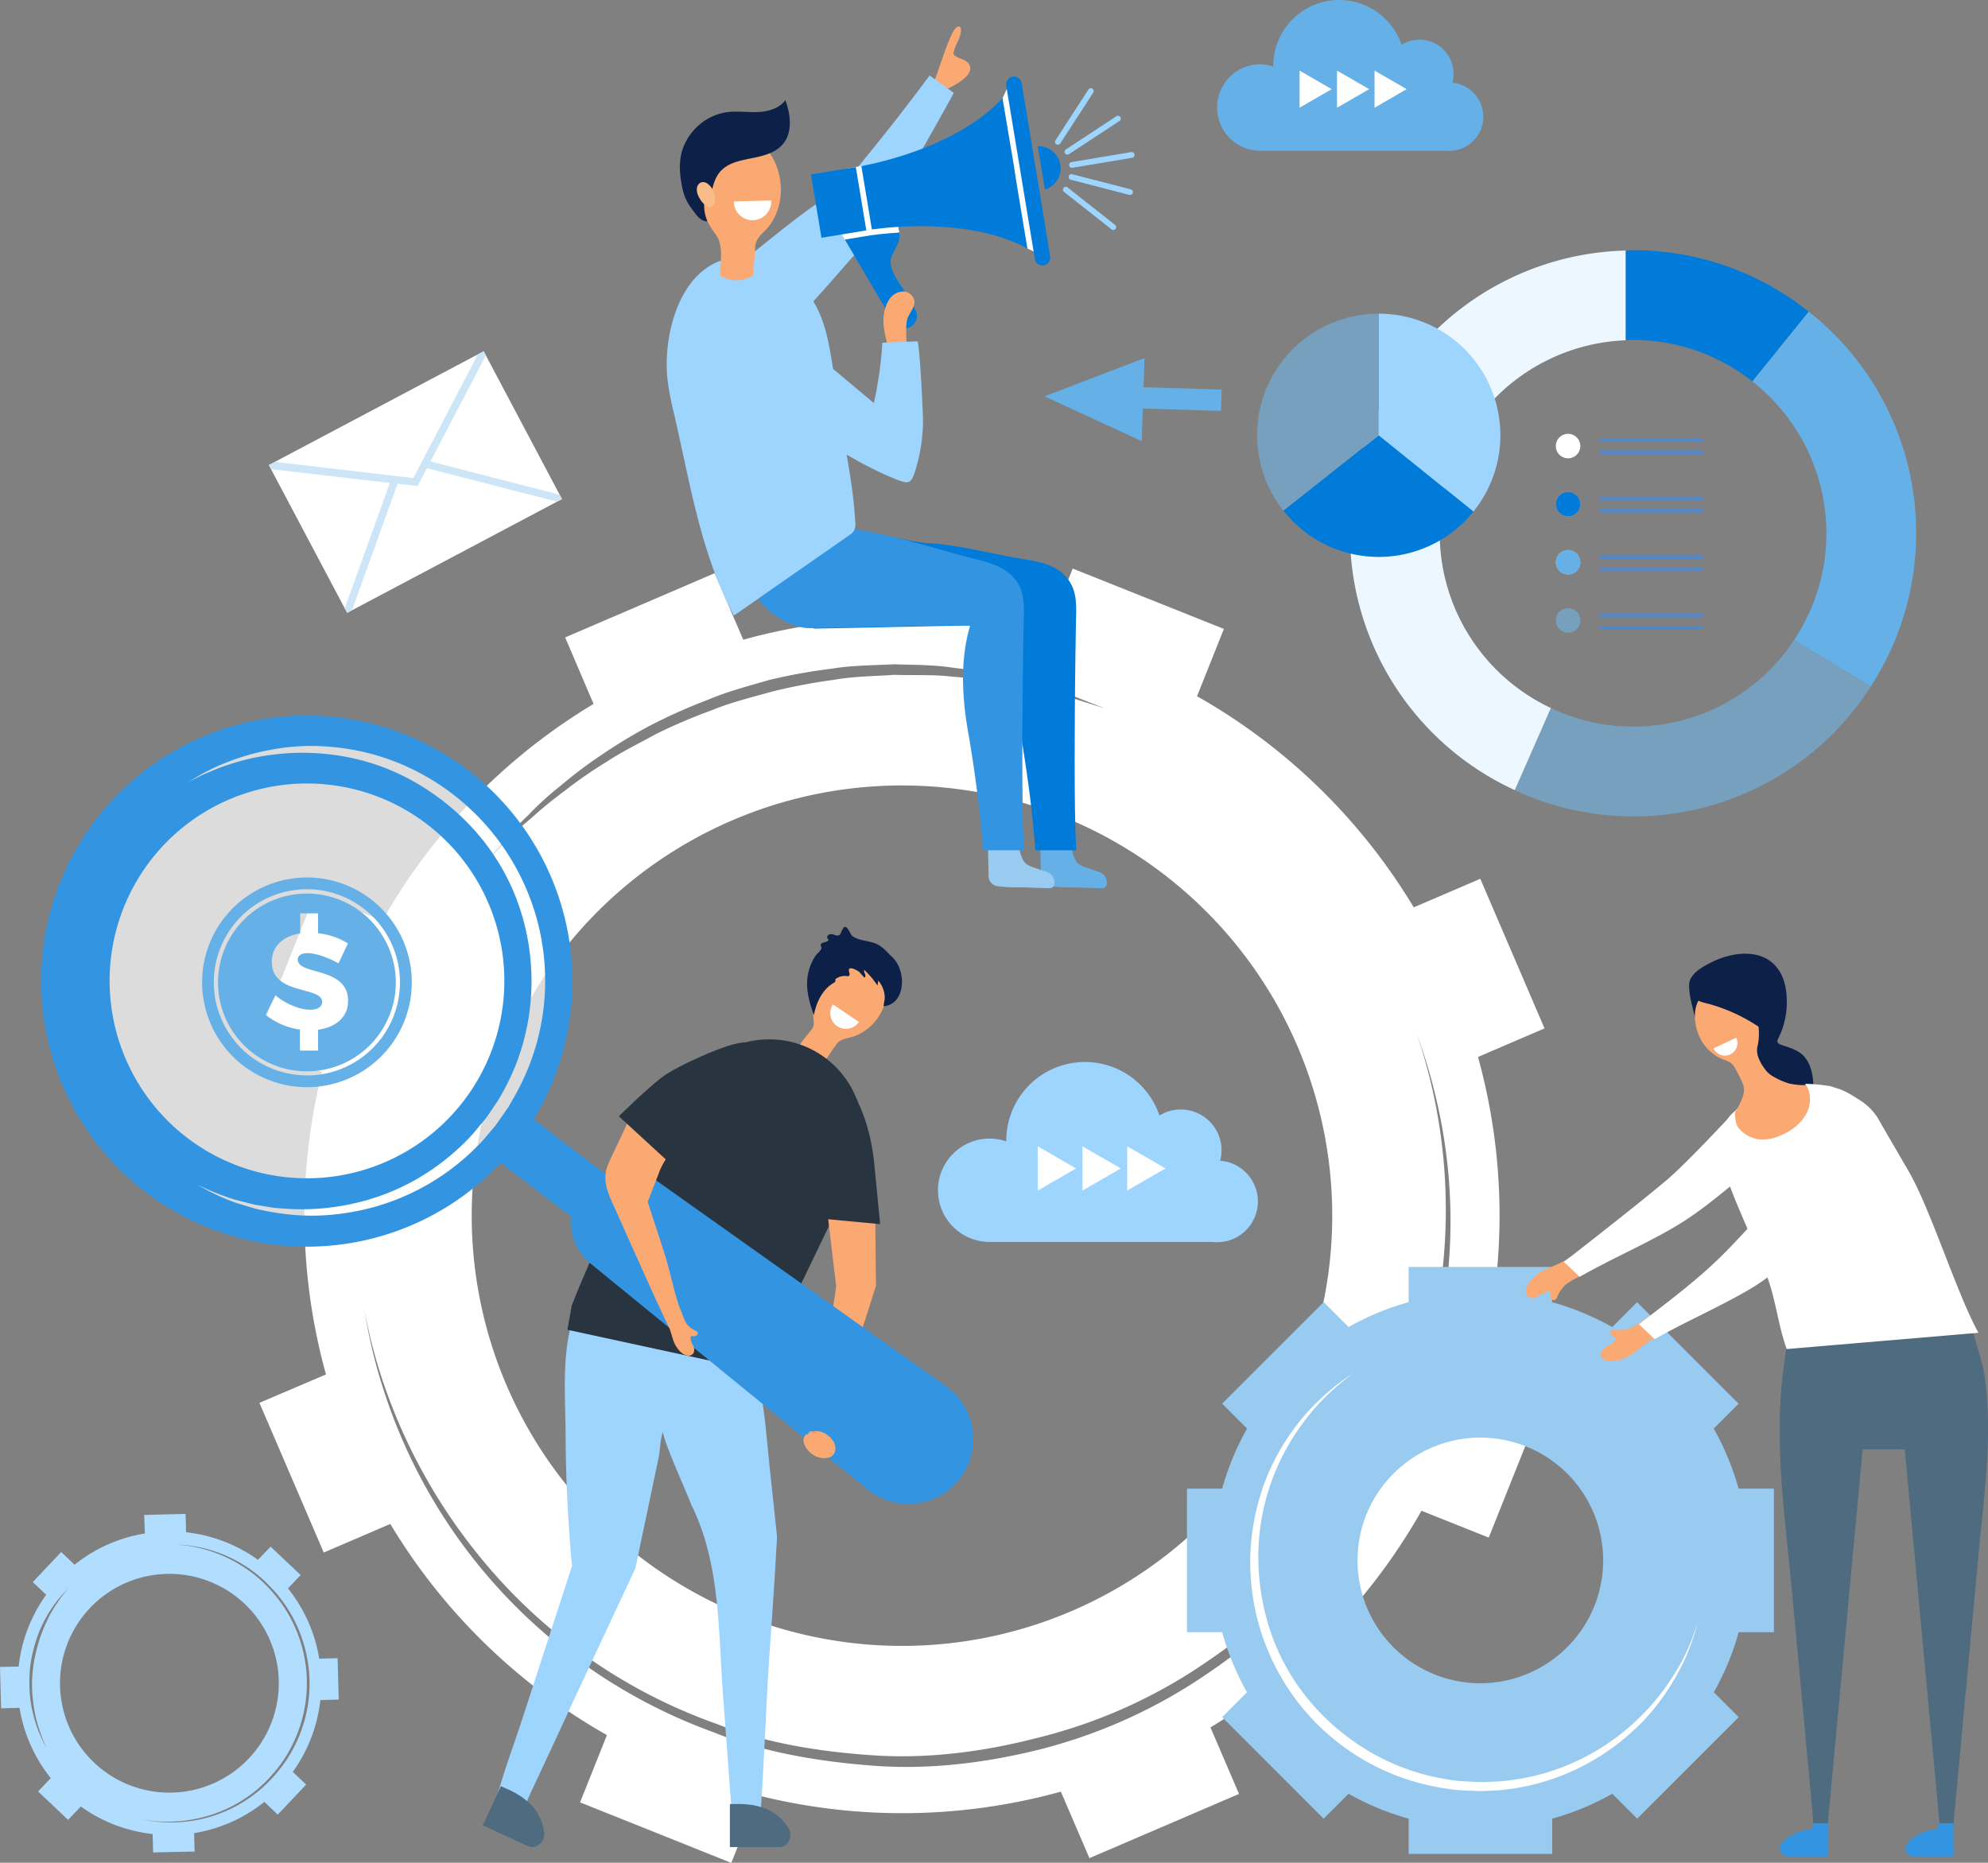 <?xml version="1.0" encoding="UTF-8"?>
<svg xmlns="http://www.w3.org/2000/svg" viewBox="0 0 700 655.95">
  <rect x="0" y="0" width="700" height="655.95" fill="#808080" stroke="none"/>
  <defs>
    <style>.cls-1,.cls-11{fill:#fff;}.cls-2{fill:#b1ddff;}.cls-3{fill:#99caf0;}.cls-4{fill:#0d2048;}.cls-5{fill:#faa973;}.cls-6{fill:#4f6b80;}.cls-7{fill:#3395e1;}.cls-8{fill:#9ed5ff;}.cls-9{fill:#283540;}.cls-10{fill:#ffc4aa;}.cls-11{opacity:0.72;}.cls-12{fill:#66b0e8;}.cls-13{fill:#007bd9;}.cls-14{fill:#f9bc89;}.cls-15{fill:#77a0bf;}.cls-16{fill:#ecf7ff;}.cls-17{fill:#fca99a;}.cls-18{fill:#5586c5;}.cls-19{fill:#cce5f7;}</style>
  </defs>
  <g id="Layer_2" data-name="Layer 2">
    <g id="_ÎÓÈ_1" data-name="—ÎÓÈ_1">
      <path class="cls-1" d="M521.78,478.74a209.28,209.28,0,0,0-1.36-106.54l23.43-10.06-22.62-52.68L497.8,319.52a209.21,209.21,0,0,0-76.31-74.35l9.46-23.7-53.24-21.25-9.46,23.69a209.28,209.28,0,0,0-106.54,1.36l-10.06-23.43L199,224.46,209,247.88a209.39,209.39,0,0,0-74.36,76.31L111,314.74,89.73,368l23.69,9.45A209.39,209.39,0,0,0,114.78,484L91.35,494,114,546.71l23.43-10.06A209.32,209.32,0,0,0,213.71,611l-9.46,23.69L257.49,656,267,632.26a209.28,209.28,0,0,0,106.54-1.35l10.06,23.42,52.67-22.61-10.05-23.43A209.29,209.29,0,0,0,500.52,532l23.69,9.45,21.26-53.24Zm-63.48,5.52a151.5,151.5,0,1,1-84.53-196.87A151.5,151.5,0,0,1,458.3,484.26ZM187,288.17a97.29,97.29,0,0,0-8.66,8l-7.22,7.34,6.71-7.81a99.09,99.09,0,0,1,8.13-8.6,106.33,106.33,0,0,1,11.4-10.37,157.89,157.89,0,0,1,14.59-11,177.4,177.4,0,0,1,17.49-10.5,196.67,196.67,0,0,1,19.95-8.86c6.86-2.92,14.22-4.8,21.47-6.93a199.26,199.26,0,0,1,22.21-4c7.35-1.2,14.72-1.13,21.78-1.52,7.07.23,13.94.17,20.36,1.17l9.37,1.14,8.65,1.73a111.45,111.45,0,0,1,14.9,3.86,90.08,90.08,0,0,1,11.21,3.84l9.59,3.76-9.82-3.1a88.49,88.49,0,0,0-11.37-3c-4.44-1-9.4-2.27-14.94-3L344.17,239l-9.27-.76c-6.35-.75-13.1-.37-20-.6-6.93.49-14.15.49-21.34,1.77a197.82,197.82,0,0,0-21.7,4.13c-7.12,2-14.36,3.74-21.11,6.52A194.47,194.47,0,0,0,231,258.48c-6.08,3.34-12.15,6.3-17.47,9.82a155.45,155.45,0,0,0-14.79,10.26A145,145,0,0,0,187,288.17ZM493.48,508.4c-6.63,15.7-16.76,31.24-28.68,45.59-11.81,14.63-27,27.11-43.44,37.89a184.72,184.72,0,0,1-54.54,24c-19.4,4.91-39.58,7.39-59.29,5.9s-39-4.8-56.42-11.83A189.88,189.88,0,0,1,134.62,488a178.13,178.13,0,0,1-5-19.54c-.89-4.57-1.37-7-1.37-7l1.55,7a178.94,178.94,0,0,0,5.5,19.36,196.8,196.8,0,0,0,35.05,62.07A188.38,188.38,0,0,0,252.18,607c17.23,6.78,36.3,9.87,55.54,11.14s39.1-1.33,58-6.28a180.92,180.92,0,0,0,53.65-23c16.23-10.45,31.27-22.57,43-36.87,11.91-14.14,21.84-29,28.65-44.66A177.48,177.48,0,0,0,505.72,462a193.52,193.52,0,0,0,.12-71.27,198.1,198.1,0,0,0-4.71-19.58l-2.14-6.8,2.31,6.75a198.34,198.34,0,0,1,5.22,19.49,186.41,186.41,0,0,1,1.39,71.81A179.56,179.56,0,0,1,493.48,508.4Z"></path>
      <path class="cls-2" d="M90.82,549.27a53.28,53.28,0,0,0-25.3-9.7l-.17-6.48-14.58.39L51,540a53.27,53.27,0,0,0-24.74,11l-4.71-4.47-10,10.58,4.71,4.47a53.24,53.24,0,0,0-9.7,25.29L0,587l.39,14.58,6.48-.18a53.15,53.15,0,0,0,11,24.74l-4.46,4.71,10.58,10,4.46-4.71a53.24,53.24,0,0,0,25.3,9.7l.17,6.48L68.52,652l-.17-6.48a53.15,53.15,0,0,0,24.74-11L97.8,639l10-10.58-4.71-4.46a53.24,53.24,0,0,0,9.7-25.3l6.48-.17-.39-14.57-6.48.17a53.07,53.07,0,0,0-11-24.74l4.47-4.71-10.58-10Zm-4.67,15.52a38.52,38.52,0,1,1-54.46,1.45A38.52,38.52,0,0,1,86.15,564.79ZM14.31,610.45a24.18,24.18,0,0,0,1.08,2.79l1.05,2.4-1.21-2.32A25,25,0,0,1,14,610.59a27.29,27.29,0,0,1-1.38-3.67,41.66,41.66,0,0,1-1.21-4.47,43.42,43.42,0,0,1-.84-5.12,52.43,52.43,0,0,1,.17-11.27,49.5,49.5,0,0,1,1.15-5.62,52.74,52.74,0,0,1,1.69-5.29,43.54,43.54,0,0,1,2.19-4.7c.4-.72.78-1.43,1.15-2.11l1.23-1.88a28,28,0,0,1,2.31-3.15,21.9,21.9,0,0,1,2-2.29l1.79-1.91-1.66,2a23,23,0,0,0-1.79,2.4c-.65,1-1.42,2-2.11,3.24l-1.14,1.9-1,2.12c-.78,1.43-1.32,3.06-2,4.68a50.27,50.27,0,0,0-1.58,5.21A49.54,49.54,0,0,0,11.3,591.8a48.77,48.77,0,0,0,.14,5.44c.22,1.75.35,3.47.68,5.06a38.46,38.46,0,0,0,1,4.45C13.51,608.13,13.91,609.36,14.31,610.45Zm80.85-51.71a48.67,48.67,0,0,1,12.94,24.89,48.3,48.3,0,0,1-3.64,29.71,48.16,48.16,0,0,1-8.1,12.21,48.28,48.28,0,0,1-39.75,16.06,44.15,44.15,0,0,1-5.09-.66l-1.79-.33,1.8.29a43.72,43.72,0,0,0,5.09.52,50,50,0,0,0,18-2.44,47.94,47.94,0,0,0,21.19-14A47.27,47.27,0,0,0,103.62,613a48.55,48.55,0,0,0-8.94-53.74,45.3,45.3,0,0,0-9.33-7.72A49.19,49.19,0,0,0,63.45,544l-1.81-.14,1.81.09a50.23,50.23,0,0,1,5.1.6A47.41,47.41,0,0,1,85.65,551,45.87,45.87,0,0,1,95.16,558.74Z"></path>
      <path class="cls-3" d="M612.18,524.22a94.3,94.3,0,0,0-8.76-21.16l8.76-8.77-35.74-35.74-8.76,8.77a94.33,94.33,0,0,0-21.16-8.77V446.16H496v12.39a94.33,94.33,0,0,0-21.16,8.77l-8.76-8.77-35.74,35.74,8.76,8.77a94.3,94.3,0,0,0-8.76,21.16h-12.4v50.54h12.4a94.57,94.57,0,0,0,8.76,21.17l-8.76,8.76,35.74,35.74,8.76-8.77A94.33,94.33,0,0,0,496,640.43v12.39h50.55V640.43a94.53,94.53,0,0,0,21.16-8.77l8.76,8.77,35.74-35.74-8.76-8.77a94.3,94.3,0,0,0,8.76-21.16h12.4V524.22Zm-90.94,68.52a43.25,43.25,0,1,1,43.26-43.25A43.3,43.3,0,0,1,521.24,592.74Z"></path>
      <path class="cls-1" d="M597.87,571.35s-.35,1.14-1,3.29a82,82,0,0,1-3.37,9.13A83.22,83.22,0,0,1,586,596.92a72.71,72.71,0,0,1-13.26,14.6,79.64,79.64,0,0,1-45.19,18.93c-2.31.08-4.51.27-7,.26l-6.87-.32a86.31,86.31,0,0,1-14.09-2.56,80.14,80.14,0,0,1-46.17-33.45,80.69,80.69,0,0,1-12.83-51.88,81.15,81.15,0,0,1,5.62-22.75,78.68,78.68,0,0,1,20-28.3,77.77,77.77,0,0,1,7.6-6.07l2.83-1.95L474,485.5a79.16,79.16,0,0,0-7.27,6.39,81.24,81.24,0,0,0-18.58,28.61,78.91,78.91,0,0,0-4.89,22.18,82.59,82.59,0,0,0,2.19,25.19,75.48,75.48,0,0,0,10.82,24.66,79,79,0,0,0,19.33,19.92A77.9,77.9,0,0,0,500.5,624.6a83.48,83.48,0,0,0,13.36,2.57l6.87.37c2.09,0,4.4-.14,6.57-.2A78.78,78.78,0,0,0,571.44,610a80,80,0,0,0,13.5-13.81,82.51,82.51,0,0,0,8-12.65,81.49,81.49,0,0,0,3.76-8.92Z"></path>
      <path class="cls-4" d="M598.16,361.88a28.43,28.43,0,0,1-1.86-5.78c-.75-3-1.62-6.24-1.54-9.4,0-2.28,2.15-4.43,4-5.65,13.13-8.56,29.79-7.61,30.37,10.64a28.11,28.11,0,0,1-3,14,2,2,0,0,0-.3.91c0,.65.68,1.09,1.3,1.3,4,1.41,7.42,2.09,9.58,6.25,1.88,3.61,1.92,7.93,1.73,11.91-.23,5.09-.66,10.56,2,14.94l-7.72-4.07a22.66,22.66,0,0,1-6.57-4.53c-1.88-2.1-2.7-4.63-3.46-7.28-.86-3-1.78-6-2.65-9.05a10.66,10.66,0,0,0-.77-2.09,11,11,0,0,0-1.56-2c-1.29-1.42-2.39-2.31-4.28-2.34a23.75,23.75,0,0,1-6-.92c-3.07-.86-5.8-2-7.82-4.54A11.41,11.41,0,0,1,598.16,361.88Z"></path>
      <path class="cls-5" d="M555.51,449.82l-.35.2a23.55,23.55,0,0,0-3.61,2.15,12.09,12.09,0,0,0-3.17,4.38,2.13,2.13,0,0,1-.81,1.17,1,1,0,0,1-1.1-.15c-.78-.63-.48-1.32-.52-2.26a.63.63,0,0,0-.15-.43.55.55,0,0,0-.36-.1c-1.24,0-2.4.82-3.53,1.49s-2.52,1.2-3.56.61a2.57,2.57,0,0,1-1.05-2.59,6.41,6.41,0,0,1,1.31-2.84.18.18,0,0,1,0-.07,15.07,15.07,0,0,1,5.92-4.47c1.6-.75,3.31-1.4,4.92-2.2a17.94,17.94,0,0,0,2.29-1.3A14.08,14.08,0,0,1,554,442a2.4,2.4,0,0,1,2.26.54,7.87,7.87,0,0,1,2.58,4.39,1.31,1.31,0,0,1,.06.59,1.34,1.34,0,0,1-.51.69A17.38,17.38,0,0,1,555.51,449.82Z"></path>
      <path class="cls-1" d="M615.72,386.73a20.92,20.92,0,0,0-3.3,2.91c-5.92,6.41-19.13,20.4-25.06,25.48-1.81,1.57-4.8,4-8.27,6.81-9.87,8-23.87,18.92-27.5,21.73a3.43,3.43,0,0,1-.7.52,2,2,0,0,1-.19.2l5.5,5.23,1.23-.67.11-.06c10.26-5.73,21.06-10.45,31.25-16.32,10.46-6,19-13.77,28.38-21.29l.45-.34,2.53-2.13c5.45-4.95,7.32-9.66,6.26-17-.35-2.42-1.2-5.07-3.37-6.19C620.48,384.33,617.91,385.21,615.72,386.73Z"></path>
      <path class="cls-5" d="M609.85,404.55a8.53,8.53,0,0,0,3.48,2c1.52.41,3.07.07,4.62.08a27.05,27.05,0,0,0,5.28-.79,56.41,56.41,0,0,0,11.36-3.45c3.8-1.67,8.85-4.11,10.74-7.95,1.53-3.12,2.62-6.69,1.69-10a2.08,2.08,0,0,0-.4-.85c-.91-1-2.44-.52-3.62-.72a39.55,39.55,0,0,0-6.41-.8,24,24,0,0,1-6.6-.52,24.49,24.49,0,0,1-5.11-2.18,9.52,9.52,0,0,1-3.23-2.6c-1.75-2.39-3.53-5.32-2.81-8.34,2.31-9.72-3.47-25.9-16.37-20.28a9.44,9.44,0,0,0-4.84,5.08c-1.64,3.95-.71,9.18,1.28,12.86a15.9,15.9,0,0,0,6.16,6.23c2.18,1.21,4.48,1.21,5.72,3.59a53,53,0,0,1,2.9,5.79c1.07,2.81-.29,5.44-1.56,7.91-.59,1.16-1.4,2.19-2.07,3.31a11.61,11.61,0,0,0-1.26,3.82,28.93,28.93,0,0,0-.61,3.93,5,5,0,0,0,.18,1.93,4.78,4.78,0,0,0,1.24,1.78Z"></path>
      <path class="cls-4" d="M605.59,354.74a59.21,59.21,0,0,1,14.11,7.15c1.52,1.07,4.16,4.35,6,3.33,2.14-1.2,1.09-4.78.89-6.48a14.66,14.66,0,0,0-9.47-11.56,22.73,22.73,0,0,0-11.68-.83c-2.2.38-9.65,2-8.84,4.62.49,1.62,3.55,2.14,5.22,2.58C603.09,353.9,604.35,354.3,605.59,354.74Z"></path>
      <path class="cls-1" d="M603.35,369.18a4.41,4.41,0,1,0,8-3.77Z"></path>
      <path class="cls-6" d="M700,499.93a129.83,129.83,0,0,0-1.12-15c-.82-6-4.27-14.6-5.09-20.59,0-.06-2.71,2.5-2.72,2.44H630.1q-1,7.17-2,14.33c-3.6,26.27.38,52.57,2.83,78.86l4,43q1.59,17,3.17,34c0,.61.91,11.61,1.08,11.61H643l12.86-138.22h14.82l12.83,137.91h3.78l1.53-16.47,3.6-38.75,4.2-45.11C698.07,532.08,700.28,516,700,499.93Z"></path>
      <path class="cls-7" d="M635.55,644.49c-3.16.72-6.28,2.1-8.34,4.92-1.41,1.94.26,4.31,2.47,4.31h13.94V642c-.61,0-5.37.08-5.38,0a10.48,10.48,0,0,1,0,2A27,27,0,0,0,635.55,644.49Z"></path>
      <path class="cls-7" d="M679.78,644.49c-3.17.72-6.29,2.1-8.34,4.92-1.42,1.94.25,4.31,2.47,4.31h13.93V642c-.61,0-5.37.08-5.37,0a11.35,11.35,0,0,1,0,2A26.78,26.78,0,0,0,679.78,644.49Z"></path>
      <path class="cls-1" d="M629.12,475.06l67.52-5.73c-7.65-13.8-16.69-43.22-24.58-56.88-2.56-4.43-5.15-8.86-7.71-13.27-.8-1.37-1.6-2.72-2.37-4.1a19.79,19.79,0,0,0-6.72-7.41c-2.91-1.87-5.75-3.77-9.14-4.65-.58-.15-1.16-.43-1.74-.54a60.38,60.38,0,0,0-8.81-.82c1.94,2.26,2.13,6.1,1.19,8.85-1.62,4.62-5.92,7.87-10.49,9.61a14.76,14.76,0,0,1-6.27,1.15,11,11,0,0,1-7.38-3.58,4.55,4.55,0,0,1-1.32-2.31,16,16,0,0,1-.4-4.14,4.94,4.94,0,0,1-.57.55,10.05,10.05,0,0,0-2.31,2.73,15,15,0,0,0-2.55,5.28,19.53,19.53,0,0,0-.15,6.29,31.82,31.82,0,0,0,1.49,6.31c.62,1.81,1.62,3.45,2.28,5.23,4.23,11.29,9.24,21.1,13.31,32.41C625.41,458.4,626.11,466.71,629.12,475.06Z"></path>
      <path class="cls-5" d="M578.09,465.29l-.34.21a24,24,0,0,1-3.63,2.13,12.05,12.05,0,0,1-5.36.67,2.13,2.13,0,0,0-1.42.15,1,1,0,0,0-.39,1c.17,1,.92,1.06,1.73,1.55a.62.62,0,0,1,.3.34.53.53,0,0,1-.09.36c-.59,1.09-1.87,1.71-3,2.38s-2.26,1.63-2.25,2.83a2.57,2.57,0,0,0,1.77,2.16,6.31,6.31,0,0,0,3.12.22h.08a15.15,15.15,0,0,0,6.77-3c1.43-1,2.82-2.23,4.29-3.26a20.59,20.59,0,0,1,2.25-1.39,13.94,13.94,0,0,0,2.33-1.22,2.37,2.37,0,0,0,.6-2.24,7.8,7.8,0,0,0-2.6-4.37,1.21,1.21,0,0,0-.49-.34,1.34,1.34,0,0,0-.85.12A17.08,17.08,0,0,0,578.09,465.29Z"></path>
      <path class="cls-1" d="M637,406.29a324.36,324.36,0,0,1-29,34.15c-9.11,9.33-19.58,17.16-30,25.17a3.75,3.75,0,0,1-.69.52,1.37,1.37,0,0,1-.2.2l5.5,5.23,1.34-.73c10.27-5.73,21.07-10.45,31.26-16.32,10.43-6,18.95-14.39,27.24-23.05,6.81-7.12,13.51-15.3,14.5-25.1a13.72,13.72,0,0,0-1.17-7.81,7.43,7.43,0,0,0-6.38-4.16c-3.75.06-6.45,3.5-8.61,6.57Q638.91,403.65,637,406.29Z"></path>
      <path class="cls-8" d="M271.89,525q.84,7.83,1.67,15.66v.89c0,1.59-.18,3.21-.26,4.8-.81,15.33-2.08,31-3,46.4-.19,3.26-2.45,50.27-2.9,50.27H258q-1.72-23.2-3.44-46.39c-1.65-22.32-.89-46.23-11.17-66.77-1.2-3.56-10.7-24.18-9.83-25.82-1.08,2-1.12,6.66-1.63,9.11q-1.35,6.42-2.69,12.84-2.56,12.16-5.11,24.34c-.14.68-.28,1.35-.43,2l-19.12,40.89c-5.85,12.52-11.6,25.18-17.56,37.71-1,2.17-1.95,5.21-4,6.62-4.46,3-9.4.29-8.06-4.72,2.46-9.17,5.92-18.2,8.85-27.23l17.61-54.16q-2.18-23.29-2.27-46.72c-.06-13.93-1.71-30.52,3.85-43.57a120.52,120.52,0,0,1,6-12.76c.4-.69,5.32-7.84,6.77-10.64.17-.49.42-.74.2-1.19,8.5,3.25,19.15,3.47,28.09,4.93l24.67,4c-.74,4.56-2.81,8.6-3.07,13.19-.84,14.49,2.44,30,4,44.38Q270.72,514.09,271.89,525Z"></path>
      <path class="cls-5" d="M279.1,372a52.64,52.64,0,0,1,5.22-7.67c2.05-2.44,2.47-2.5,2.09-5.83-1.27-11.16,7.39-28.41,21-20.36a10.78,10.78,0,0,1,4.71,6.34c1.29,4.63-.46,10.32-3.17,14.16a17.68,17.68,0,0,1-7.73,6.1c-2.59,1.05-5.16.73-6.87,3.21L287.45,378C284.85,376,282.1,373.42,279.1,372Z"></path>
      <path class="cls-4" d="M316.89,341.45c1.71,4.95.52,12.21-5.74,12.91,0-1.2.49-2.37.35-3.68a9.5,9.5,0,0,0-2.25-5.38c-.11.57-.15,1.16-.29,1.73,0-.11-1.56-2.13-1.69-2.32a30.08,30.08,0,0,0-3-3.2,2.13,2.13,0,0,0,.32,1.43c.18.46.21,1.11-.23,1.34,0,0-1.66-1.88-1.8-2-.93-.77-4.43-2.57-3.51.14.16.48.18,1.18-.31,1.32a1.17,1.17,0,0,1-.49,0,5.32,5.32,0,0,0-4.17,1.12c.3.37,0,.95-.39,1.18-4.12,2.27-6.3,7.06-7.12,11.47-1.7-5-3.21-9.89-1.87-15.31a17.57,17.57,0,0,1,2.48-5.66c.45-.67,1.79-1.71,2-2.42s-.3-.85-.19-1.48a.63.63,0,0,1,.22-.34c.77-.68,2.34-.45,2.6-1.45-.7-.14-.69-1.28-.09-1.66a2.43,2.43,0,0,1,2.06,0,2,2,0,0,0,1.74.09,2.11,2.11,0,0,0,.69-1.11,6.45,6.45,0,0,1,.65-1.25,1,1,0,0,1,.57-.5c.36-.08.69.2.94.48.68.76,1.1,2.24,1.88,2.81,2.23,1.62,6.07,1.53,8.62,2.79,2.15,1.06,3.65,3,5.34,4.56A10.77,10.77,0,0,1,316.89,341.45Z"></path>
      <path class="cls-1" d="M302.44,359.86a5.51,5.51,0,1,1-9.14-6.16Z"></path>
      <path class="cls-6" d="M277.63,643.75a16.94,16.94,0,0,0-10.51-7.63c-.61-.17-1.23-.31-1.85-.44a32.7,32.7,0,0,0-6.7-.39H257v15.14h17.57C277.31,650.43,279.42,646.76,277.63,643.75Z"></path>
      <path class="cls-6" d="M191.62,645.38A17,17,0,0,0,185.27,634c-.48-.41-1-.8-1.49-1.18a33.06,33.06,0,0,0-5.93-3.16l-1.46-.67L170,642.77l16,7.36C188.53,651.3,192,648.85,191.62,645.38Z"></path>
      <path class="cls-9" d="M199.79,468.27l67.46,14.61.11-.21,33.31-69.19a33.18,33.18,0,0,0-15.54-44.26A32.79,32.79,0,0,0,270.8,366a33.16,33.16,0,0,0-29.9,18.81l-9.63,14.86c-11.38,17.56-20.23,36.58-27.94,55l-2,5.05Z"></path>
      <path class="cls-5" d="M291.69,429.92c1.21,10.2,2.67,22.53,2.67,22.53,0,.19.05.39.08.58-.55,3.49-6.44,43.15-6.9,43.1l6.07.72c5.35-14.62,10.24-29.23,14.83-44.1L308.07,417c-.09-.64-.81-.85-1.45-.92l-8.19-.9c-2.88-.32-6.22-.57-8.33,1.41C290.1,416.55,290.83,422.71,291.69,429.92Z"></path>
      <path class="cls-10" d="M287.6,495.62c0,.1-.05.2-.08.3a16.75,16.75,0,0,1-.87,3.06,8.14,8.14,0,0,1-2.68,3c-.3.2-.65.43-.73.78a.87.87,0,0,0,.36.82c.65.53,1.11.2,1.85.11a.39.39,0,0,1,.51.33,5.47,5.47,0,0,1-.38,2.91,3,3,0,0,0,.3,2.82,2.22,2.22,0,0,0,2.22.47,4.39,4.39,0,0,0,1.9-1.37l0-.05a10.39,10.39,0,0,0,2.16-5.14c.23-1.33.36-2.72.62-4.07a14,14,0,0,1,.51-1.93,9.47,9.47,0,0,0,.64-1.88,2.06,2.06,0,0,0-.9-1.66,7,7,0,0,0-3.93-1.42.93.93,0,0,0-.47,0,.91.91,0,0,0-.42.48A11.93,11.93,0,0,0,287.6,495.62Z"></path>
      <circle class="cls-11" cx="108.07" cy="345.43" r="85.72" transform="translate(-245.3 267.1) rotate(-60.13)"></circle>
      <path class="cls-7" d="M33.62,288.74A93.58,93.58,0,0,0,176.29,409.49l24.92,19a18.58,18.58,0,0,0,6.7,16.44l97.89,79.85a22.86,22.86,0,1,0,27.7-36.37l-103-73.14a18.63,18.63,0,0,0-17.64-2.1l-24.92-19A93.58,93.58,0,0,0,33.62,288.74Zm19.14,14.58A69.51,69.51,0,1,1,66,400.74,69.59,69.59,0,0,1,52.76,303.32Zm90-33.58A83,83,0,0,1,184.87,312a82.1,82.1,0,0,1,1.32,63.6A88.63,88.63,0,0,1,180,388.1c-.34.57-.64,1.18-1,1.75-1.52,2.19-3,4.36-4.54,6.51l-4.89,5.76c-.41.45-.86.83-1.28,1.26a81.72,81.72,0,0,1-47.33,23.88,75.77,75.77,0,0,1-22,.05,85.82,85.82,0,0,1-9-1.69c-2.73-.75-5.19-1.57-7.43-2.24a77.24,77.24,0,0,1-9.89-4.45l-3.39-1.79,3.5,1.56a94,94,0,0,0,10.07,3.79c2.25.55,4.72,1.24,7.43,1.83,2.77.35,5.7,1.12,8.92,1.21a81.87,81.87,0,0,0,21.38-.95,80,80,0,0,0,23.85-8.08,82.57,82.57,0,0,0,22-17.07q2.38-2.88,4.82-5.79l4.13-6.09A85.42,85.42,0,0,0,182,374a81.52,81.52,0,0,0-1.24-60.19,78.47,78.47,0,0,0-16.64-24.58,84.51,84.51,0,0,0-22.78-16.3,78.32,78.32,0,0,0-24.13-7.15,82.84,82.84,0,0,0-21.42,0,79.15,79.15,0,0,0-16.19,3.8c-2.21.69-4.1,1.53-5.76,2.22a39.3,39.3,0,0,0-4.17,1.9l-3.42,1.72,3.29-1.95a38.28,38.28,0,0,1,4-2.18,50.33,50.33,0,0,1,5.69-2.58A80.39,80.39,0,0,1,95.52,264a76.47,76.47,0,0,1,22-.91A81.45,81.45,0,0,1,142.8,269.74Z"></path>
      <path class="cls-5" d="M240.23,462.87l.12.28a17.65,17.65,0,0,0,1.34,2.89,8.25,8.25,0,0,0,3.13,2.54c.33.15.71.32.84.65a.88.88,0,0,1-.22.87c-.57.62-1.08.38-1.82.41a.45.45,0,0,0-.34.11.42.42,0,0,0-.11.29,5.52,5.52,0,0,0,.83,2.81,3,3,0,0,1,.15,2.83,2.15,2.15,0,0,1-2.11.81,4.27,4.27,0,0,1-2.1-1.05l-.05,0a10.4,10.4,0,0,1-2.94-4.73c-.43-1.28-.78-2.64-1.25-3.93a14.15,14.15,0,0,0-.81-1.83A10.78,10.78,0,0,1,234,464a2.09,2.09,0,0,1,.63-1.79,6.9,6.9,0,0,1,3.66-2,1.07,1.07,0,0,1,.47-.05.91.91,0,0,1,.49.42A11.85,11.85,0,0,1,240.23,462.87Z"></path>
      <path class="cls-5" d="M240,399.75c-2.49,4.74-6,8-7.91,13.06q-2,5.2-4,10.41l.06.29q2.85,8.73,5.69,17.45c2.39,7.32,3.86,16.53,6.95,23.32l-5,3.62h0c-3.79-7.83-7.34-15.71-10.86-23.58q-4-8.88-7.94-17.76c-2.42-5.42-5.46-10.66-2.8-16.69,1.73-3.94,3.66-7.81,5.49-11.71,3.09-6.58,6-16.19,14.28-17.36a9.61,9.61,0,0,1,5,.39c2.74,1.15,4.31,4.22,4.45,7.2a19.22,19.22,0,0,1-2.12,8.58C240.92,397.91,240.48,398.84,240,399.75Z"></path>
      <path class="cls-9" d="M217.9,393.09l18.91,17.38,36.75-30.16c-.06,0-7.75-12.2-9.11-12.86-2.83-1.39-10.16,1.51-12.85,2.57-4.68,1.85-14.46,6.23-18.45,9.28C227.34,383.74,217.9,393.08,217.9,393.09Z"></path>
      <path class="cls-9" d="M309.91,431.07,287.82,429,282.2,384.2c0,.06,14.28-2.25,15.67-1.67,2.92,1.21,5.58,8.62,6.57,11.34a68.52,68.52,0,0,1,3.26,14.7C307.83,409.63,309.91,431.07,309.91,431.07Z"></path>
      <path class="cls-5" d="M293.06,507c-1.56-1.89-3.78-3.33-6.31-3-7,.89-3.06,7.91,1.48,9.19,1.79.5,4,.48,5.19-.93S294.27,508.5,293.06,507Zm-9-1.93.09-.11,0,0a.4.4,0,0,1,.17-.19,1.92,1.92,0,0,1,2.3-.61,4,4,0,0,0-2.09.55c.19,0,.43-.08.84-.2h.11a2.87,2.87,0,0,0-1.43.92A2.78,2.78,0,0,1,284.05,505.1Zm1.76-.6a7.11,7.11,0,0,1,1.13-.13c.33.14.65.26,1.07.48A3.9,3.9,0,0,0,285.81,504.5Z"></path>
      <path class="cls-10" d="M284.27,504.82s-.08.12-.13.17a2.54,2.54,0,0,1,.34-.23Z"></path>
      <path class="cls-12" d="M366.24,296q.15,6.07.28,12.13a5.5,5.5,0,0,0,.2,1.62,3.8,3.8,0,0,0,3,2.34,60.76,60.76,0,0,0,8.23.37l9.87.33c2.67.08,2.13-3.5.82-4.75a6.34,6.34,0,0,0-2.43-1.26l-3.79-1.3a9.76,9.76,0,0,1-2.5-1.14c-2.15-1.51-3.06-7.05-3.15-9.44H366.22C366.23,295.23,366.23,295.6,366.24,296Z"></path>
      <path class="cls-5" d="M328.64,29.49c2.2-5.7,3.82-11.56,6.37-17.16a7.31,7.31,0,0,1,1.71-2.6,1.23,1.23,0,0,1,.95-.39c.58.09.76.81.72,1.39-.14,2.65-2,5-2.59,7.62a1.41,1.41,0,0,0,0,.76,1.41,1.41,0,0,0,.59.62c1.63,1.11,3.84,1.17,4.88,3,2.29,4-6.38,7.94-9.12,9.25Z"></path>
      <path class="cls-8" d="M279.26,113.57c7.53-7.44,14.41-15.73,21.46-23.63,2.69-3,5.31-6.13,7.77-9.35a55.58,55.58,0,0,0,4.29-6.9c1.69-3,23.24-40.87,23.05-41l-8.5-6.1q-10.68,14.39-22,28.27a92.38,92.38,0,0,1-9.59,10.55c-4,3.61-8.57,6.5-12.89,9.71-6.31,4.69-12.37,9.71-18.54,14.58-5.62,4.44-11.23,8.37-13.54,15.63-1.48,4.66-1.24,10.28,2.05,13.85a14.31,14.31,0,0,0,16.69,2.72,27.59,27.59,0,0,0,4.76-3.67C276,116.73,277.64,115.17,279.26,113.57Z"></path>
      <path class="cls-13" d="M379,299.41h-14.4c-1-12.61-2.59-25.12-4.65-37.61-.22-1.48-.47-2.93-.71-4.38-2.13-12.36-2.78-25.24.74-37.27-3.76-.09-7.53-.15-11.29-.06-2.4.06-4.81.09-7.18.15s-4.69.1-7,.13q-16.83.36-33.66.71l-14,.27c-.59-.12-1.17-.21-1.73-.33-33.14-7.25-15.44-33.24-15.44-33.24H304c7.52,0,15.35,3,22.91,3.49,11.06.64,21.39,3.63,32.12,5.39,6.63,1.08,12.7,1.94,16.77,7,3.76,4.65,3.15,10.36,3.05,15.94-.15,7.3-.24,14.61-.31,21.92C378.51,245.62,378.05,287.67,379,299.41Z"></path>
      <path class="cls-3" d="M347.82,296l.27,12.13a5.85,5.85,0,0,0,.2,1.62,3.8,3.8,0,0,0,3,2.34,60.76,60.76,0,0,0,8.23.37l9.87.33c2.67.08,2.14-3.5.82-4.75a6.34,6.34,0,0,0-2.43-1.26l-3.78-1.3a9.83,9.83,0,0,1-2.51-1.14c-2.15-1.51-3.05-7.05-3.15-9.44H347.79Z"></path>
      <path class="cls-7" d="M360.6,299.41H346.2q-1.71-21.07-5.36-41.89c-2.13-12.3-2.77-25.13.71-37.09,0,0,0-.07,0-.1-3.76-.09-7.52-.15-11.28-.06l-14.21.28-31,.64c-5.23.11-12.66-4.12-16.11-7.91a15.68,15.68,0,0,1-4-10.69,24.63,24.63,0,0,1,2.23-9.84c2.54-5.8,9.34-7.26,15.21-7.52,13.72-.61,27.22,2.43,40.38,6,6.76,1.82,13.48,3.79,20.26,5.53,5.23,1.33,10.77,2.74,14.35,7.16,3.76,4.64,3.14,10.33,3.05,15.9-.16,7.29-.25,14.58-.31,21.87,0,1.72-.12,10.15-.15,20.24C360,275.73,360,292.65,360.6,299.41Z"></path>
      <path class="cls-8" d="M259.93,90.62l-.38,0c-19.45,1.36-26,25.92-24.62,42a90.44,90.44,0,0,0,2.33,12.71c5.63,24.14,9.34,49.36,21.16,71.44l40.44-28.17a5.67,5.67,0,0,0,1.86-1.75,5.59,5.59,0,0,0,.45-3,173.48,173.48,0,0,0-2.32-19.27q-2.82-17.7-5.63-35.39c-1.74-11-3.4-20.4-11.19-28.91C276.41,94.17,268.21,90.18,259.93,90.62Z"></path>
      <path class="cls-5" d="M274.9,68.42a21,21,0,0,1-4,11.07c-2,2.68-4.81,4-5,7.58-.18,3.35-.47,6.6-.75,9.94a10.82,10.82,0,0,1-11.63,0c.14-4.76,1.41-10.74-1.65-14.65-8.24-10.55-10.22-33.54,8.71-33.87A13,13,0,0,1,269.29,52C273.49,55.94,275.28,62.81,274.9,68.42Z"></path>
      <path class="cls-1" d="M271.56,70.6a6.59,6.59,0,1,1-13.17.34Z"></path>
      <path class="cls-4" d="M262.19,56.25c-6.87,1.43-10.11,4-11.46,10.75-.27-.62-.83-.77-1.28-.14A13.58,13.58,0,0,0,248.21,70a12.45,12.45,0,0,0-.2,3.85,16.74,16.74,0,0,0,1.06,4.1c-2.69,0-4.18-2.73-5.62-4.59a17.89,17.89,0,0,1-3.23-7.34c-1.4-7-1.41-13.1,3.17-19.08a19.39,19.39,0,0,1,12.34-7.41c3.64-.53,7.35.06,11-.07s7.64-1.21,9.8-4.19c1.84,5,2.63,11.15-.73,15.32-3.07,3.79-8.42,4.59-13.2,5.54Z"></path>
      <polygon class="cls-1" points="297.52 59.45 305.04 58.15 308.5 80.59 303.31 81.13 297.52 59.45"></polygon>
      <polygon class="cls-1" points="296.4 82.55 310.21 75.03 316.27 79.89 316.69 81.91 297.52 84.39 296.4 82.55"></polygon>
      <polygon class="cls-1" points="353.01 34.58 355.32 29.59 365.41 89.27 361.76 87.5 354.26 73.34 353.01 34.58"></polygon>
      <path class="cls-13" d="M318.64,102.77c-1.85-3.15-5.45-7.26-5-11.1.31-2.56,2.31-4.62,2.91-7.13a7.53,7.53,0,0,0,.13-2.63c-6.13.34-10.19,1-10.34,1h0l-1,.16h0l-7.84,1.3,6.46,11q5.31,9,10.62,18.09a4.45,4.45,0,0,0,7.68-4.5Z"></path>
      <path class="cls-13" d="M365.41,51.51l2.51,15.21a7.77,7.77,0,0,0-2.51-15.21Z"></path>
      <path class="cls-13" d="M305.65,72.62,307,80.81c1.58-.23,4.89-.65,9.27-.92,11.62-.72,30.81-.35,45.49,7.61l-3.64-22-.42-2.54L357,58.4l-.42-2.55L353,34.58c-15.6,16.88-43.95,22.85-49.7,23.91Z"></path>
      <path class="cls-13" d="M356.55,27A2.74,2.74,0,0,0,354.29,30v.08l3.8,23,.23,1.36.26,1.57L360,64.62l.25,1.56.23,1.37,3.92,23.71a.7.7,0,0,1,0,.14,2.74,2.74,0,0,0,5.38-1L366.29,69l-.17-1-.16-1-2.52-15.22-.16-1-.16-1-3.41-20.62A2.75,2.75,0,0,0,356.55,27Z"></path>
      <polygon class="cls-13" points="303.82 73.76 301.35 58.82 285.56 61.43 289.25 83.74 296.4 82.55 305.04 81.13 303.82 73.76"></polygon>
      <path class="cls-8" d="M398.3,53.56h0l-21,3.52a1,1,0,1,0,.33,2h0l21-3.52a1,1,0,0,0-.33-2Z"></path>
      <path class="cls-8" d="M375,54a1,1,0,0,0,1,.44,1,1,0,0,0,.38-.15l17.82-11.69a1,1,0,0,0-1.1-1.68L375.27,52.65A1,1,0,0,0,375,54Z"></path>
      <path class="cls-8" d="M372.66,50.94a1,1,0,0,0,.68-.44l11.6-17.88a1,1,0,1,0-1.69-1.09l-11.6,17.88a1,1,0,0,0,.3,1.39A1,1,0,0,0,372.66,50.94Z"></path>
      <path class="cls-8" d="M398.17,66.68l-20.64-5.33a1,1,0,1,0-.5,1.94l20.64,5.34a1,1,0,0,0,.41,0,1,1,0,0,0,.81-.74A1,1,0,0,0,398.17,66.68Z"></path>
      <path class="cls-8" d="M375.89,66a1,1,0,0,0-1.24,1.58l16.74,13.19a1,1,0,0,0,.78.21,1,1,0,0,0,.63-.37,1,1,0,0,0-.17-1.41Z"></path>
      <path class="cls-14" d="M249.3,64.83a2.47,2.47,0,0,0-2.79-.45,2.71,2.71,0,0,0-1.14,2,5,5,0,0,0,.41,2.32,9,9,0,0,0,2.82,3.78,2.18,2.18,0,0,0,1,.51c.85.1,1.53-.71,1.92-1.47.63-1.22,0-3.62-.59-4.78A5.81,5.81,0,0,0,249.3,64.83Z"></path>
      <path class="cls-5" d="M312.7,124.15c-.2-4.85-2.27-8.55-1.45-13.49a12.49,12.49,0,0,1,1.91-5.29,6.09,6.09,0,0,1,4.74-2.73,4.07,4.07,0,0,1,4.06,3.25c.26,2.08-1.38,3.85-2.22,5.77-2.19,4.93,2.45,17.12-5.31,17.71a1.17,1.17,0,0,1-.67-.08,1.43,1.43,0,0,1-.52-.88A18.83,18.83,0,0,1,312.7,124.15Z"></path>
      <path class="cls-8" d="M252.8,125c7.55,8.66,17.1,15.53,26.3,22.37,13.07,9.7,25.39,17,36.42,21.42,1.54.62,3.08,1.18,4.15,1s1.76-1.55,2.23-2.88A60.23,60.23,0,0,0,325,148.89c.09-2.61-1.22-28.74-2-28.7l-12.31.5a134.58,134.58,0,0,1-3,21.25c-7.35-6.21-14.81-12.32-22.07-18.65-6.46-5.63-12.66-11.37-19.56-16.52a38.58,38.58,0,0,0-7.79-4.89,13.81,13.81,0,0,0-9-.95c-2.88.8-5.48,3.11-5.94,6.06a10.15,10.15,0,0,0,.25,3.72C244.83,116.28,249.11,120.73,252.8,125Z"></path>
      <path class="cls-12" d="M511.4,29.14a11.68,11.68,0,0,0,.42-3.08,12,12,0,0,0-18.31-10.28,23.2,23.2,0,0,0-45.18,7.42c0,.07,0,.15,0,.23a15.05,15.05,0,0,0-4.91-.82,15.25,15.25,0,0,0,0,30.49h65.64a12,12,0,1,0,2.33-24Z"></path>
      <polygon class="cls-1" points="468.9 31.39 457.59 24.86 457.59 37.93 468.9 31.39"></polygon>
      <polygon class="cls-1" points="482.1 31.39 470.79 24.86 470.79 37.93 482.1 31.39"></polygon>
      <polygon class="cls-1" points="495.3 31.39 483.99 24.86 483.99 37.93 495.3 31.39"></polygon>
      <path class="cls-15" d="M631.73,225.35a67.75,67.75,0,0,1-85.64,24l-12.72,28.91a99.17,99.17,0,0,0,125.35-36.51Z"></path>
      <path class="cls-16" d="M506.93,187.78a68.11,68.11,0,0,1,65.54-67.95V88.23a99.55,99.55,0,0,0-39.1,190l12.72-28.91A68.1,68.1,0,0,1,506.93,187.78Z"></path>
      <path class="cls-12" d="M643.09,187.78a67.69,67.69,0,0,1-11.36,37.57l27,16.37a99.25,99.25,0,0,0-21.88-132L617,134.3A67.92,67.92,0,0,1,643.09,187.78Z"></path>
      <path class="cls-13" d="M575,119.7a67.68,67.68,0,0,1,42,14.6l19.85-24.57A99.14,99.14,0,0,0,575,88.1c-.86,0-1.69.11-2.54.13v31.6C573.32,119.8,574.15,119.7,575,119.7Z"></path>
      <rect class="cls-12" x="406.96" y="120.47" width="7.5" height="41.07" transform="matrix(0.03, -1, 1, 0.03, 256.17, 546.81)"></rect>
      <polygon class="cls-12" points="367.79 139.57 402.99 126.1 402.02 155.35 367.79 139.57"></polygon>
      <path class="cls-8" d="M518.8,180.15a42.8,42.8,0,0,0-33.33-69.69v42.83Z"></path>
      <path class="cls-15" d="M485.47,110.46a42.78,42.78,0,0,0-33.55,69.38l33.55-26.55Z"></path>
      <path class="cls-13" d="M485.47,153.29l-33.55,26.55a42.75,42.75,0,0,0,66.88.31Z"></path>
      <path class="cls-1" d="M556.45,157.08a4.31,4.31,0,1,1-4.3-4.31A4.31,4.31,0,0,1,556.45,157.08Z"></path>
      <path class="cls-17" d="M556.45,177.55a4.31,4.31,0,1,1-4.3-4.31A4.31,4.31,0,0,1,556.45,177.55Z"></path>
      <path class="cls-13" d="M556.45,177.55a4.31,4.31,0,1,1-4.3-4.31A4.31,4.31,0,0,1,556.45,177.55Z"></path>
      <path class="cls-17" d="M556.45,198a4.31,4.31,0,1,1-4.3-4.31A4.31,4.31,0,0,1,556.45,198Z"></path>
      <path class="cls-12" d="M556.45,198a4.31,4.31,0,1,1-4.3-4.31A4.31,4.31,0,0,1,556.45,198Z"></path>
      <path class="cls-15" d="M556.45,218.49a4.31,4.31,0,1,1-4.3-4.31A4.31,4.31,0,0,1,556.45,218.49Z"></path>
      <rect class="cls-18" x="563.41" y="154.26" width="36.27" height="1.32"></rect>
      <rect class="cls-18" x="563.41" y="158.57" width="36.27" height="1.32"></rect>
      <rect class="cls-18" x="563.41" y="174.88" width="36.27" height="1.32"></rect>
      <rect class="cls-18" x="563.41" y="179.18" width="36.27" height="1.32"></rect>
      <rect class="cls-18" x="563.41" y="195.49" width="36.27" height="1.32"></rect>
      <rect class="cls-18" x="563.41" y="199.8" width="36.27" height="1.32"></rect>
      <rect class="cls-18" x="563.41" y="216.1" width="36.27" height="1.32"></rect>
      <rect class="cls-18" x="563.41" y="220.41" width="36.27" height="1.32"></rect>
      <path class="cls-12" d="M108.07,309A36.92,36.92,0,1,0,145,346,36.92,36.92,0,0,0,108.07,309Zm0,69.68A32.77,32.77,0,1,1,140.83,346,32.8,32.8,0,0,1,108.07,378.72Z"></path>
      <path class="cls-12" d="M108.07,314.66a31.3,31.3,0,1,0,31.3,31.3A31.33,31.33,0,0,0,108.07,314.66Zm-14.53,42.7L97,350.49c3.46,3,8.69,5.09,12.2,5.09,2.59,0,4.22-1,4.22-2.74,0-5.71-17.72-2.25-17.72-14.16,0-5.33,3.85-9,10-10v-7.05H112v7a24.75,24.75,0,0,1,10.51,3.6l-3.31,7c-3.55-2-8.07-3.6-10.85-3.6-2.11,0-3.51.77-3.51,2.3,0,5.57,17.72,2.4,17.72,14.5,0,5.91-4.51,9.36-10.56,10.18v7.35h-6.39v-7.4A24.79,24.79,0,0,1,93.54,357.36Z"></path>
      <path class="cls-8" d="M429.63,408.76a14.34,14.34,0,0,0-13.89-18.06,14.27,14.27,0,0,0-7.48,2.12,27.69,27.69,0,0,0-53.93,8.85c0,.09,0,.18,0,.27a18,18,0,0,0-5.86-1,18.2,18.2,0,0,0,0,36.4h78.37a14.17,14.17,0,0,0,1.6.1,14.37,14.37,0,0,0,1.18-28.7Z"></path>
      <polygon class="cls-1" points="378.89 411.45 365.38 403.65 365.38 419.25 378.89 411.45"></polygon>
      <polygon class="cls-1" points="394.65 411.45 381.14 403.65 381.14 419.25 394.65 411.45"></polygon>
      <polygon class="cls-1" points="410.4 411.45 396.89 403.65 396.89 419.25 410.4 411.45"></polygon>
      <rect class="cls-1" x="103.47" y="140.32" width="85.6" height="58.89" transform="translate(-62.45 88.2) rotate(-27.91)"></rect>
      <polygon class="cls-19" points="170.31 123.71 168.26 124.79 145.55 168.35 96.76 162.66 94.66 163.77 95.43 165.22 137.27 170.06 121.39 214.23 122.23 215.82 123.95 214.9 139.99 170.34 147.03 171.15 150.32 164.87 196.15 176.66 197.87 175.75 197.06 174.22 151.56 162.49 171.07 125.15 170.31 123.71"></polygon>
    </g>
  </g>
</svg>
